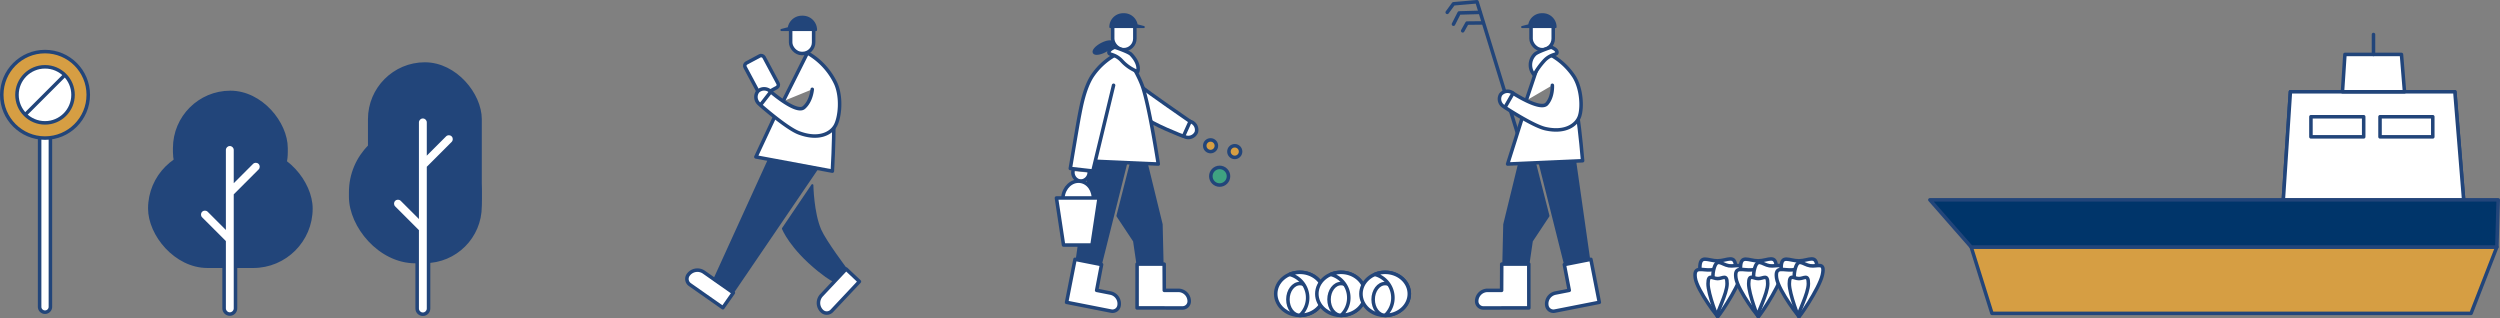 <svg xmlns="http://www.w3.org/2000/svg" width="1003.811" height="127.848" viewBox="0 0 1003.811 127.848">
  <rect x="0" y="0" width="1003.811" height="127.848" fill="#808080" stroke="none"/>
  <g id="グループ_9146" data-name="グループ 9146" transform="translate(-76.22 -4825.861)">
    <g id="グループ_1788" data-name="グループ 1788" transform="translate(224.871 3498.459)">
      <g id="グループ_1754" data-name="グループ 1754" transform="translate(626.236 1341.255)">
        <path id="パス_1767" data-name="パス 1767" d="M832.029,1426.719H639.654l-8.343-26.633H842.385Z" transform="translate(-614.723 -1314.76)" fill="#d69e43" stroke="#22457a" stroke-linecap="round" stroke-linejoin="round" stroke-width="1.417"/>
        <path id="パス_1768" data-name="パス 1768" d="M806.072,1347.426H740.044l-2.863,43.594h72.442Z" transform="translate(-595.275 -1324.433)" fill="#fff" stroke="#22457a" stroke-linecap="round" stroke-linejoin="round" stroke-width="1.417"/>
        <path id="パス_1769" data-name="パス 1769" d="M806.072,1347.426H740.044l-2.863,43.594h72.442Z" transform="translate(-595.275 -1324.433)" fill="#fff" stroke="#22457a" stroke-linecap="round" stroke-linejoin="round" stroke-width="1.417"/>
        <path id="パス_1770" data-name="パス 1770" d="M780.945,1334.764h-22.7l-.985,14.988h24.907Z" transform="translate(-591.587 -1326.759)" fill="#fff" stroke="#22457a" stroke-linecap="round" stroke-linejoin="round" stroke-width="1.417"/>
        <path id="パス_1771" data-name="パス 1771" d="M845.512,1384.094H617.3l16.593,18.939H844.964Z" transform="translate(-617.297 -1317.698)" fill="#00356a" stroke="#22457a" stroke-linecap="round" stroke-linejoin="round" stroke-width="1.417"/>
        <rect id="長方形_3182" data-name="長方形 3182" width="21.18" height="8.082" transform="translate(153.011 33.019)" fill="none" stroke="#22457a" stroke-linecap="round" stroke-linejoin="round" stroke-width="1.417"/>
        <rect id="長方形_3183" data-name="長方形 3183" width="21.18" height="8.082" transform="translate(180.752 33.019)" fill="none" stroke="#22457a" stroke-linecap="round" stroke-linejoin="round" stroke-width="1.417"/>
        <line id="線_1504" data-name="線 1504" y1="8.004" transform="translate(178.128)" fill="none" stroke="#22457a" stroke-linecap="round" stroke-linejoin="round" stroke-width="1.417"/>
      </g>
    </g>
    <g id="グループ_1799" data-name="グループ 1799" transform="translate(-344 -1.229)">
      <g id="グループ_1767" data-name="グループ 1767" transform="translate(-139.777 4201.344)">
        <ellipse id="楕円形_36" data-name="楕円形 36" cx="9.707" cy="8.642" rx="9.707" ry="8.642" transform="translate(1072.226 735.092)" fill="#fff" stroke="#22457a" stroke-linecap="round" stroke-linejoin="round" stroke-width="1.417"/>
        <ellipse id="楕円形_37" data-name="楕円形 37" cx="4.808" cy="6.387" rx="4.808" ry="6.387" transform="translate(1077.125 739.602)" fill="#fff" stroke="#22457a" stroke-linecap="round" stroke-linejoin="round" stroke-width="1.417"/>
        <path id="パス_1791" data-name="パス 1791" d="M1081.933,735.092a10.64,10.64,0,0,0-4.129.83,9.687,9.687,0,0,1,4.181,16.453c5.336-.026,9.655-3.883,9.655-8.64C1091.64,738.962,1087.294,735.092,1081.933,735.092Z" fill="#fff" stroke="#22457a" stroke-linecap="round" stroke-linejoin="round" stroke-width="1.417"/>
      </g>
      <g id="グループ_1768" data-name="グループ 1768" transform="translate(-139.777 4201.344)">
        <ellipse id="楕円形_38" data-name="楕円形 38" cx="9.707" cy="8.642" rx="9.707" ry="8.642" transform="translate(1088.741 735.092)" fill="#fff" stroke="#22457a" stroke-linecap="round" stroke-linejoin="round" stroke-width="1.417"/>
        <ellipse id="楕円形_39" data-name="楕円形 39" cx="4.808" cy="6.387" rx="4.808" ry="6.387" transform="translate(1093.64 739.602)" fill="#fff" stroke="#22457a" stroke-linecap="round" stroke-linejoin="round" stroke-width="1.417"/>
        <path id="パス_1792" data-name="パス 1792" d="M1098.448,735.092a10.64,10.64,0,0,0-4.129.83,9.687,9.687,0,0,1,4.181,16.453c5.336-.026,9.655-3.883,9.655-8.64C1108.155,738.962,1103.809,735.092,1098.448,735.092Z" fill="#fff" stroke="#22457a" stroke-linecap="round" stroke-linejoin="round" stroke-width="1.417"/>
      </g>
      <g id="グループ_1769" data-name="グループ 1769" transform="translate(-139.777 4201.344)">
        <ellipse id="楕円形_40" data-name="楕円形 40" cx="9.707" cy="8.642" rx="9.707" ry="8.642" transform="translate(1106.453 735.092)" fill="#fff" stroke="#22457a" stroke-linecap="round" stroke-linejoin="round" stroke-width="1.417"/>
        <ellipse id="楕円形_41" data-name="楕円形 41" cx="4.808" cy="6.387" rx="4.808" ry="6.387" transform="translate(1111.352 739.602)" fill="#fff" stroke="#22457a" stroke-linecap="round" stroke-linejoin="round" stroke-width="1.417"/>
        <path id="パス_1793" data-name="パス 1793" d="M1116.16,735.092a10.64,10.64,0,0,0-4.129.83,9.688,9.688,0,0,1,4.182,16.453c5.336-.026,9.654-3.883,9.654-8.64C1125.867,738.962,1121.521,735.092,1116.16,735.092Z" fill="#fff" stroke="#22457a" stroke-linecap="round" stroke-linejoin="round" stroke-width="1.417"/>
      </g>
      <g id="グループ_1770" data-name="グループ 1770" transform="translate(-139.777 4201.344)">
        <path id="パス_1794" data-name="パス 1794" d="M1242.535,733.468c.07,5.822,7.961,16.237,7.411,18.092-.747,2.517,7.043-12.4,6.972-18.221s-3.255-2.9-7.227-2.862S1242.464,727.646,1242.535,733.468Z" fill="#fff" stroke="#22457a" stroke-linecap="round" stroke-linejoin="round" stroke-width="1.417"/>
        <path id="パス_1795" data-name="パス 1795" d="M1254.43,735.96c.691,5.085-5.484,14.987-4.718,16.548,1.04,2.118-8.335-10.083-9.025-15.168s2.729-2.865,6.524-3.246S1253.739,730.876,1254.43,735.96Z" fill="#fff" stroke="#22457a" stroke-linecap="round" stroke-linejoin="round" stroke-width="1.417"/>
        <path id="パス_1796" data-name="パス 1796" d="M1248.01,734.364c-1.21,5.569,2.586,16.556,1.762,18.254-1.12,2.3,8.1-10.908,9.307-16.476s-1.87-3.2-4.927-3.688S1249.219,728.8,1248.01,734.364Z" fill="#fff" stroke="#22457a" stroke-linecap="round" stroke-linejoin="round" stroke-width="1.417"/>
        <path id="パス_1797" data-name="パス 1797" d="M1253.463,739.705c-.032,4.126-4.216,11.534-3.922,12.847.4,1.782-3.753-8.765-3.72-12.892s1.727-2.064,3.837-2.052S1253.495,735.578,1253.463,739.705Z" fill="#fff" stroke="#22457a" stroke-linecap="round" stroke-linejoin="round" stroke-width="1.417"/>
      </g>
      <g id="グループ_1771" data-name="グループ 1771" transform="translate(-139.777 4201.344)">
        <path id="パス_1798" data-name="パス 1798" d="M1258.856,733.468c.07,5.822,7.961,16.237,7.411,18.092-.746,2.517,7.043-12.4,6.973-18.221s-3.255-2.9-7.227-2.862S1258.786,727.646,1258.856,733.468Z" fill="#fff" stroke="#22457a" stroke-linecap="round" stroke-linejoin="round" stroke-width="1.417"/>
        <path id="パス_1799" data-name="パス 1799" d="M1270.752,735.96c.69,5.085-5.484,14.987-4.718,16.548,1.04,2.118-8.335-10.083-9.026-15.168s2.73-2.865,6.525-3.246S1270.061,730.876,1270.752,735.96Z" fill="#fff" stroke="#22457a" stroke-linecap="round" stroke-linejoin="round" stroke-width="1.417"/>
        <path id="パス_1800" data-name="パス 1800" d="M1264.331,734.364c-1.209,5.569,2.587,16.556,1.762,18.254-1.119,2.3,8.1-10.908,9.307-16.476s-1.87-3.2-4.926-3.688S1265.541,728.8,1264.331,734.364Z" fill="#fff" stroke="#22457a" stroke-linecap="round" stroke-linejoin="round" stroke-width="1.417"/>
        <path id="パス_1801" data-name="パス 1801" d="M1269.785,739.705c-.033,4.126-4.216,11.534-3.923,12.847.4,1.782-3.752-8.765-3.72-12.892s1.727-2.064,3.838-2.052S1269.817,735.578,1269.785,739.705Z" fill="#fff" stroke="#22457a" stroke-linecap="round" stroke-linejoin="round" stroke-width="1.417"/>
      </g>
      <g id="グループ_1772" data-name="グループ 1772" transform="translate(-139.777 4201.344)">
        <path id="パス_1802" data-name="パス 1802" d="M1275.178,733.468c.07,5.822,7.961,16.237,7.411,18.092-.747,2.517,7.043-12.4,6.973-18.221s-3.256-2.9-7.228-2.862S1275.107,727.646,1275.178,733.468Z" fill="#fff" stroke="#22457a" stroke-linecap="round" stroke-linejoin="round" stroke-width="1.417"/>
        <path id="パス_1803" data-name="パス 1803" d="M1287.073,735.96c.691,5.085-5.484,14.987-4.718,16.548,1.04,2.118-8.334-10.083-9.025-15.168s2.729-2.865,6.524-3.246S1286.382,730.876,1287.073,735.96Z" fill="#fff" stroke="#22457a" stroke-linecap="round" stroke-linejoin="round" stroke-width="1.417"/>
        <path id="パス_1804" data-name="パス 1804" d="M1280.653,734.364c-1.21,5.569,2.587,16.556,1.762,18.254-1.12,2.3,8.1-10.908,9.307-16.476s-1.87-3.2-4.927-3.688S1281.862,728.8,1280.653,734.364Z" fill="#fff" stroke="#22457a" stroke-linecap="round" stroke-linejoin="round" stroke-width="1.417"/>
        <path id="パス_1805" data-name="パス 1805" d="M1286.106,739.705c-.032,4.126-4.216,11.534-3.922,12.847.4,1.782-3.753-8.765-3.72-12.892s1.727-2.064,3.837-2.052S1286.138,735.578,1286.106,739.705Z" fill="#fff" stroke="#22457a" stroke-linecap="round" stroke-linejoin="round" stroke-width="1.417"/>
      </g>
      <g id="グループ_1774" data-name="グループ 1774" transform="translate(-139.777 4201.344)">
        <g id="グループ_1773" data-name="グループ 1773">
          <path id="パス_1806" data-name="パス 1806" d="M1141.09,630.709l2.51-3.431,9.451-.824,18.144,58.953" fill="none" stroke="#22457a" stroke-linecap="round" stroke-linejoin="round" stroke-width="1.417"/>
          <path id="パス_1807" data-name="パス 1807" d="M1143.6,635.464l2.294-4.516,8.318-.238" fill="none" stroke="#22457a" stroke-linecap="round" stroke-linejoin="round" stroke-width="1.417"/>
          <path id="パス_1808" data-name="パス 1808" d="M1147.308,638.124l1.73-3.108,6.454-.072" fill="none" stroke="#22457a" stroke-linecap="round" stroke-linejoin="round" stroke-width="1.417"/>
        </g>
        <path id="パス_1809" data-name="パス 1809" d="M1177.759,689.406l13.281,53.007,8.77-.22-7.389-51.9Z" fill="#22457a" stroke="#22457a" stroke-linecap="round" stroke-linejoin="round" stroke-width="0.85"/>
        <path id="パス_1810" data-name="パス 1810" d="M1175.85,689.406l-5.308-.314-6.537,26.756-.615,26.565,8.77-.22,2.886-19.686,6.682-10.077Z" fill="#22457a" stroke="#22457a" stroke-linecap="round" stroke-linejoin="round" stroke-width="0.85"/>
        <rect id="長方形_3190" data-name="長方形 3190" width="8.906" height="13.145" rx="4.453" transform="translate(1174.752 632.559)" fill="#fff" stroke="#22457a" stroke-linecap="round" stroke-linejoin="round" stroke-width="1.417"/>
        <path id="パス_1811" data-name="パス 1811" d="M1163.791,668.523a3.532,3.532,0,0,1-1.249-4.811h0a3.533,3.533,0,0,1,4.937-.576" fill="#fff" stroke="#22457a" stroke-linecap="round" stroke-linejoin="round" stroke-width="1.417"/>
        <path id="パス_1812" data-name="パス 1812" d="M1184.577,636.6h-13.383l2.827-.73a5.126,5.126,0,0,1,5.073-4.394h.358A5.125,5.125,0,0,1,1184.577,636.6Z" fill="#22457a" stroke="#22457a" stroke-linecap="round" stroke-linejoin="round" stroke-width="0.85"/>
        <path id="パス_1813" data-name="パス 1813" d="M1171.194,673.111l-5.854,18.5,30.115-1.323s-.991-11.976-2.055-18.253" fill="#fff" stroke="#22457a" stroke-linecap="round" stroke-linejoin="round" stroke-width="1.417"/>
        <path id="パス_1814" data-name="パス 1814" d="M1183.3,659.995s.327,4.551-2.222,7.447-13.547-4.264-13.547-4.264l-3.263,5.692s11.255,7.414,16.213,8.536c7.97,1.8,12.509-1.465,13.712-4.911s.9-10.945-2.13-15.906a26.745,26.745,0,0,0-12.6-10.291l-6.663,19.835" fill="#fff" stroke="#22457a" stroke-linecap="round" stroke-linejoin="round" stroke-width="1.417"/>
        <path id="パス_1815" data-name="パス 1815" d="M1182.818,644.687s2.805,1,2.275,2.393c-.253.666-2.757.451-5.194,3.2a29.13,29.13,0,0,0-3.927,5.493,6,6,0,0,1,.311-8.216C1177.26,646.524,1182.818,644.687,1182.818,644.687Z" fill="#fff" stroke="#22457a" stroke-linecap="round" stroke-linejoin="round" stroke-width="1.417"/>
        <path id="パス_1816" data-name="パス 1816" d="M1152.922,746.717h0a4.377,4.377,0,0,1,4.369-4.384l5.636,0,.052-10.534,10.868-.017.012,17.592-18.25.025A2.683,2.683,0,0,1,1152.922,746.717Z" fill="#fff" stroke="#22457a" stroke-linecap="round" stroke-linejoin="round" stroke-width="1.417"/>
        <path id="パス_1817" data-name="パス 1817" d="M1181.106,748.547h0a4.376,4.376,0,0,1,3.447-5.14l5.53-1.086-1.97-10.348,10.663-2.1,3.386,17.263-17.906,3.526A2.681,2.681,0,0,1,1181.106,748.547Z" fill="#fff" stroke="#22457a" stroke-linecap="round" stroke-linejoin="round" stroke-width="1.417"/>
      </g>
      <g id="グループ_1775" data-name="グループ 1775" transform="translate(-139.777 4201.344)">
        <path id="パス_1818" data-name="パス 1818" d="M1035.731,680.66a3.531,3.531,0,0,0,4.629-1.809h0a3.531,3.531,0,0,0-2.428-4.337" fill="#fff" stroke="#22457a" stroke-linecap="round" stroke-linejoin="round" stroke-width="1.417"/>
        <path id="パス_1819" data-name="パス 1819" d="M1017.858,660.234c2.351,2.1,20.012,14.266,20.012,14.266l-2.7,5.981s-12.6-4.77-16.421-8.128" fill="#fff" stroke="#22457a" stroke-linecap="round" stroke-linejoin="round" stroke-width="1.417"/>
        <path id="パス_1820" data-name="パス 1820" d="M1012.659,689.406l-13.281,53.007-8.77-.22,7.389-51.9Z" fill="#22457a" stroke="#22457a" stroke-linecap="round" stroke-linejoin="round" stroke-width="0.85"/>
        <path id="パス_1821" data-name="パス 1821" d="M1014.567,689.406l5.308-.314,6.537,26.756.615,26.565-8.77-.22-2.886-19.686-6.682-10.077Z" fill="#22457a" stroke="#22457a" stroke-linecap="round" stroke-linejoin="round" stroke-width="0.85"/>
        <rect id="長方形_3191" data-name="長方形 3191" width="8.906" height="13.145" rx="4.453" transform="translate(1015.666 645.704) rotate(180)" fill="#fff" stroke="#22457a" stroke-linecap="round" stroke-linejoin="round" stroke-width="1.417"/>
        <path id="パス_1822" data-name="パス 1822" d="M990.84,694.41a3.531,3.531,0,0,0,2.867,4.06h0a3.531,3.531,0,0,0,3.628-3.4" fill="#fff" stroke="#22457a" stroke-linecap="round" stroke-linejoin="round" stroke-width="1.417"/>
        <path id="パス_1823" data-name="パス 1823" d="M998.968,706.12c.395-3.858-2.01-7.264-5.37-7.607h0c-3.36-.343-6.4,2.506-6.8,6.364" fill="#fff" stroke="#22457a" stroke-linecap="round" stroke-linejoin="round" stroke-width="1.417"/>
        <path id="パス_1824" data-name="パス 1824" d="M1005.841,636.6h13.382l-2.827-.73a5.126,5.126,0,0,0-5.073-4.394h-.358A5.124,5.124,0,0,0,1005.841,636.6Z" fill="#22457a" stroke="#22457a" stroke-linecap="round" stroke-linejoin="round" stroke-width="0.85"/>
        <path id="パス_1825" data-name="パス 1825" d="M1007.122,659.995l-8.31,34.415-9.059-1.02s3.007-17.991,3.635-21.221c.7-3.582,1.944-10.619,4.97-15.58a26.75,26.75,0,0,1,12.6-10.291s5.155,7.118,7.614,13.657c2.788,7.415,6.5,31.659,6.5,31.659L999.756,690.5" fill="#fff" stroke="#22457a" stroke-linecap="round" stroke-linejoin="round" stroke-width="1.417"/>
        <path id="パス_1826" data-name="パス 1826" d="M1007.6,644.687s-2.806,1-2.276,2.393c.253.666,2.757.451,5.2,3.2a16.606,16.606,0,0,0,6.278,4.238s1.258-2.825-2.663-6.961C1013.158,646.524,1007.6,644.687,1007.6,644.687Z" fill="#fff" stroke="#22457a" stroke-linecap="round" stroke-linejoin="round" stroke-width="1.417"/>
        <path id="パス_1827" data-name="パス 1827" d="M1037.495,746.717h0a4.377,4.377,0,0,0-4.369-4.384l-5.636,0-.052-10.534-10.868-.017-.011,17.592,18.25.025A2.682,2.682,0,0,0,1037.495,746.717Z" fill="#fff" stroke="#22457a" stroke-linecap="round" stroke-linejoin="round" stroke-width="1.417"/>
        <path id="パス_1828" data-name="パス 1828" d="M1009.312,748.547h0a4.377,4.377,0,0,0-3.447-5.14l-5.53-1.086,1.97-10.348-10.663-2.1-3.387,17.263,17.906,3.526A2.682,2.682,0,0,0,1009.312,748.547Z" fill="#fff" stroke="#22457a" stroke-linecap="round" stroke-linejoin="round" stroke-width="1.417"/>
        <path id="パス_1829" data-name="パス 1829" d="M998.458,724.137H987.036l-2.856-18.893h17.135Z" fill="#fff" stroke="#22457a" stroke-linecap="round" stroke-linejoin="round" stroke-width="1.417"/>
        <circle id="楕円形_42" data-name="楕円形 42" cx="2.341" cy="2.341" r="2.341" transform="translate(1043.724 681.925)" fill="#d69e43" stroke="#22457a" stroke-linecap="round" stroke-linejoin="round" stroke-width="1.417"/>
        <circle id="楕円形_43" data-name="楕円形 43" cx="2.341" cy="2.341" r="2.341" transform="translate(1053.441 684.266)" fill="#d69e43" stroke="#22457a" stroke-linecap="round" stroke-linejoin="round" stroke-width="1.417"/>
        <circle id="楕円形_44" data-name="楕円形 44" cx="3.547" cy="3.547" r="3.547" transform="translate(1046.174 692.958)" fill="#3fa381" stroke="#22457a" stroke-linecap="round" stroke-linejoin="round" stroke-width="1.417"/>
        <ellipse id="楕円形_45" data-name="楕円形 45" cx="4.335" cy="1.648" rx="4.335" ry="1.648" transform="translate(998.402 645.428) rotate(-27.945)" fill="#22457a" stroke="#22457a" stroke-linecap="round" stroke-linejoin="round" stroke-width="0.85"/>
      </g>
    </g>
    <g id="グループ_9139" data-name="グループ 9139" transform="translate(-550.678 428.598)">
      <g id="グループ_1753" data-name="グループ 1753" transform="translate(850.677 4317.534)">
        <rect id="長方形_3176" data-name="長方形 3176" width="8.594" height="14.422" rx="1.235" transform="translate(89.196 114.298) rotate(151.846)" fill="#fff" stroke="#22457a" stroke-linecap="round" stroke-linejoin="round" stroke-width="1.417"/>
        <rect id="長方形_3177" data-name="長方形 3177" width="9.23" height="13.624" rx="4.453" transform="translate(93.683 87.584)" fill="#fff" stroke="#22457a" stroke-linecap="round" stroke-linejoin="round" stroke-width="1.417"/>
        <path id="パス_1754" data-name="パス 1754" d="M884.8,407.112a3.661,3.661,0,0,1-.582-5.119h0a3.66,3.66,0,0,1,5.15.125" transform="translate(-803.693 -285.6)" fill="#fff" stroke="#22457a" stroke-linecap="round" stroke-linejoin="round" stroke-width="1.417"/>
        <path id="パス_1755" data-name="パス 1755" d="M857.2,473.169h0a4.537,4.537,0,0,1,6.318-1.11l11.814,8.285-4.2,5.99-13.252-9.293A2.779,2.779,0,0,1,857.2,473.169Z" transform="translate(-804.666 -283.041)" fill="#fff" stroke="#22457a" stroke-linecap="round" stroke-linejoin="round" stroke-width="1.417"/>
        <path id="パス_1756" data-name="パス 1756" d="M909.091,487.74h0a4.536,4.536,0,0,1-.2-6.412l9.886-10.51,5.328,5.012L913.02,487.619A2.78,2.78,0,0,1,909.091,487.74Z" transform="translate(-802.809 -283.056)" fill="#fff" stroke="#22457a" stroke-linecap="round" stroke-linejoin="round" stroke-width="1.417"/>
        <path id="パス_1757" data-name="パス 1757" d="M907.2,378.386h-13.87l2.929-.758a5.312,5.312,0,0,1,5.258-4.553h.371A5.311,5.311,0,0,1,907.2,378.386Z" transform="translate(-803.331 -286.617)" fill="#22457a" stroke="#22457a" stroke-linecap="round" stroke-linejoin="round" stroke-width="0.85"/>
        <path id="パス_1758" data-name="パス 1758" d="M890.866,412.006l-7.452,15.923,30.715,5.719s.721-12.433.542-19.03" transform="translate(-803.693 -285.199)" fill="#fff" stroke="#22457a" stroke-linecap="round" stroke-linejoin="round" stroke-width="1.417"/>
        <path id="パス_1759" data-name="パス 1759" d="M905.986,401.7s-.324,4.717-3.361,7.319-13.283-6.343-13.283-6.343l-4.175,5.368s10.473,9.243,15.4,11.114c7.918,3.01,13.051.314,14.786-3.048s2.509-11.1.124-16.632a27.723,27.723,0,0,0-11.44-12.392l-9.718,19.388" transform="translate(-803.629 -286.107)" fill="#fff" stroke="#22457a" stroke-linecap="round" stroke-linejoin="round" stroke-width="1.417"/>
        <path id="パス_1760" data-name="パス 1760" d="M889.047,428.859l-21.778,47.76,7.565,5.043L908.7,431.9Z" transform="translate(-804.281 -284.585)" fill="#22457a" stroke="#22457a" stroke-linecap="round" stroke-linejoin="round" stroke-width="0.85"/>
        <path id="パス_1761" data-name="パス 1761" d="M905.7,438.336l-11.781,17.419s3,7.693,14.361,16.844c4.705,3.788,6.195,4.171,6.195,4.171l4.739-4.814s-8.3-11-10.317-15.589C905.881,449.489,905.7,438.336,905.7,438.336Z" transform="translate(-803.31 -284.239)" fill="#22457a" stroke="#22457a" stroke-linecap="round" stroke-linejoin="round" stroke-width="0.85"/>
      </g>
      <g id="グループ_1755" data-name="グループ 1755" transform="translate(767.428 4422.697)">
        <rect id="長方形_3184" data-name="長方形 3184" width="44.861" height="79.797" rx="22.43" transform="translate(7.637 0)" fill="#22457a" stroke="#22457a" stroke-linecap="round" stroke-linejoin="round" stroke-width="0.85"/>
        <rect id="長方形_3185" data-name="長方形 3185" width="52.497" height="54.388" rx="26.249" transform="translate(0 25.477)" fill="#22457a" stroke="#22457a" stroke-linecap="round" stroke-linejoin="round" stroke-width="0.85"/>
        <g id="パス_1772" data-name="パス 1772" transform="translate(-729.408 -367.336)" fill="#fff" stroke-linecap="round" stroke-linejoin="round">
          <path d="M 758.667 468.075 C 757.406 468.075 756.381 467.049 756.381 465.789 L 756.381 434.605 L 747.054 425.279 C 746.622 424.847 746.385 424.273 746.385 423.663 C 746.385 423.052 746.622 422.478 747.054 422.046 C 747.485 421.614 748.059 421.376 748.67 421.376 C 749.281 421.376 749.855 421.614 750.288 422.045 L 756.381 428.139 L 756.381 391.046 C 756.381 389.785 757.406 388.759 758.667 388.759 C 759.927 388.759 760.953 389.785 760.953 391.046 L 760.953 402.692 L 767.488 396.157 C 767.92 395.725 768.494 395.487 769.105 395.487 C 769.716 395.487 770.29 395.724 770.722 396.156 C 771.613 397.048 771.613 398.499 770.722 399.39 L 760.953 409.158 L 760.953 433.658 L 760.953 465.789 C 760.953 467.049 759.927 468.075 758.667 468.075 Z" stroke="none"/>
          <path d="M 758.667 389.468 C 757.795 389.468 757.089 390.175 757.089 391.046 L 757.089 429.849 L 749.787 422.547 C 749.17 421.931 748.171 421.931 747.556 422.547 C 746.939 423.163 746.939 424.162 747.556 424.778 L 757.089 434.312 L 757.089 465.789 C 757.089 466.659 757.795 467.366 758.667 467.366 C 759.538 467.366 760.244 466.659 760.244 465.789 L 760.244 408.864 L 770.221 398.888 C 770.836 398.273 770.836 397.274 770.221 396.657 C 769.604 396.042 768.605 396.042 767.989 396.658 L 760.244 404.403 L 760.244 391.046 C 760.244 390.175 759.538 389.468 758.667 389.468 M 758.667 388.051 C 760.318 388.051 761.661 389.394 761.661 391.046 L 761.661 400.981 L 766.987 395.656 C 767.552 395.09 768.305 394.778 769.105 394.778 C 769.905 394.778 770.657 395.089 771.222 395.654 C 772.39 396.824 772.39 398.724 771.223 399.891 L 761.661 409.451 L 761.661 465.789 C 761.661 467.44 760.318 468.784 758.667 468.784 C 757.016 468.784 755.672 467.44 755.672 465.789 L 755.672 434.899 L 746.553 425.78 C 745.988 425.215 745.676 424.462 745.676 423.663 C 745.676 422.863 745.988 422.111 746.553 421.545 C 747.118 420.979 747.87 420.668 748.67 420.668 C 749.47 420.668 750.222 420.979 750.788 421.544 L 755.672 426.428 L 755.672 391.046 C 755.672 389.394 757.016 388.051 758.667 388.051 Z" stroke="none" fill="#22457a"/>
        </g>
      </g>
      <g id="グループ_1756" data-name="グループ 1756" transform="translate(686.77 4434.098)">
        <rect id="長方形_3186" data-name="長方形 3186" width="65.247" height="46.897" rx="23.449" transform="translate(0 23.449)" fill="#22457a" stroke="#22457a" stroke-linecap="round" stroke-linejoin="round" stroke-width="0.85"/>
        <rect id="長方形_3187" data-name="長方形 3187" width="45.267" height="46.897" rx="22.633" transform="translate(9.99 0)" fill="#22457a" stroke="#22457a" stroke-linecap="round" stroke-linejoin="round" stroke-width="0.85"/>
        <g id="パス_1773" data-name="パス 1773" transform="translate(-634.584 -384.016)" fill="#fff" stroke-linecap="round" stroke-linejoin="round">
          <path d="M 666.987 473.288 C 665.726 473.288 664.701 472.263 664.701 471.002 L 664.701 444.272 L 655.374 434.946 C 654.943 434.514 654.705 433.94 654.705 433.329 C 654.705 432.719 654.943 432.144 655.374 431.712 C 655.806 431.281 656.38 431.043 656.99 431.043 C 657.601 431.043 658.175 431.281 658.608 431.712 L 664.701 437.805 L 664.701 407.392 C 664.701 406.131 665.726 405.105 666.987 405.105 C 668.247 405.105 669.273 406.131 669.273 407.392 L 669.273 419.038 L 675.807 412.502 C 676.239 412.07 676.814 411.833 677.424 411.833 C 678.035 411.833 678.609 412.07 679.042 412.502 C 679.932 413.394 679.932 414.844 679.042 415.735 L 669.273 425.504 L 669.273 450.004 L 669.273 471.002 C 669.273 472.263 668.247 473.288 666.987 473.288 Z" stroke="none"/>
          <path d="M 666.987 405.814 C 666.115 405.814 665.409 406.52 665.409 407.392 L 665.409 439.516 L 658.107 432.214 C 657.49 431.598 656.491 431.597 655.876 432.214 C 655.259 432.83 655.259 433.828 655.876 434.445 L 665.409 443.979 L 665.409 471.002 C 665.409 471.874 666.115 472.58 666.987 472.58 C 667.858 472.58 668.564 471.874 668.564 471.002 L 668.564 425.21 L 678.541 415.234 C 679.156 414.618 679.156 413.62 678.541 413.003 C 677.924 412.388 676.925 412.387 676.309 413.003 L 668.564 420.749 L 668.564 407.392 C 668.564 406.52 667.858 405.814 666.987 405.814 M 666.987 404.397 C 668.638 404.397 669.981 405.74 669.981 407.392 L 669.981 417.327 L 675.306 412.001 C 675.872 411.435 676.624 411.124 677.424 411.124 C 678.224 411.124 678.976 411.435 679.542 412 C 680.709 413.169 680.709 415.069 679.544 416.236 L 669.981 425.797 L 669.981 471.002 C 669.981 472.654 668.638 473.997 666.987 473.997 C 665.336 473.997 663.992 472.654 663.992 471.002 L 663.992 444.566 L 654.873 435.447 C 654.308 434.881 653.996 434.129 653.996 433.329 C 653.996 432.529 654.308 431.777 654.873 431.211 C 655.438 430.646 656.19 430.334 656.99 430.334 C 657.79 430.334 658.542 430.646 659.108 431.211 L 663.992 436.094 L 663.992 407.392 C 663.992 405.74 665.336 404.397 666.987 404.397 Z" stroke="none" fill="#22457a"/>
        </g>
      </g>
      <g id="グループ_1783" data-name="グループ 1783" transform="translate(627.606 4417.976)">
        <path id="パス_1776" data-name="パス 1776" d="M1054.055,374.162V441.95a2.166,2.166,0,0,1-4.331,0V374.162" transform="translate(-1034.524 -339.429)" fill="#fff" stroke="#22457a" stroke-linecap="round" stroke-linejoin="round" stroke-width="1.417"/>
        <circle id="楕円形_28" data-name="楕円形 28" cx="17.366" cy="17.366" r="17.366" fill="#d69e43" stroke="#22457a" stroke-linecap="round" stroke-linejoin="round" stroke-width="1.417"/>
        <circle id="楕円形_29" data-name="楕円形 29" cx="11.256" cy="11.256" r="11.256" transform="translate(6.109 6.11)" fill="#fff" stroke="#22457a" stroke-linecap="round" stroke-linejoin="round" stroke-width="1.417"/>
        <line id="線_1505" data-name="線 1505" y1="15.064" x2="15.064" transform="translate(9.834 9.834)" fill="none" stroke="#22457a" stroke-linecap="round" stroke-linejoin="round" stroke-width="1.417"/>
      </g>
    </g>
  </g>
</svg>
